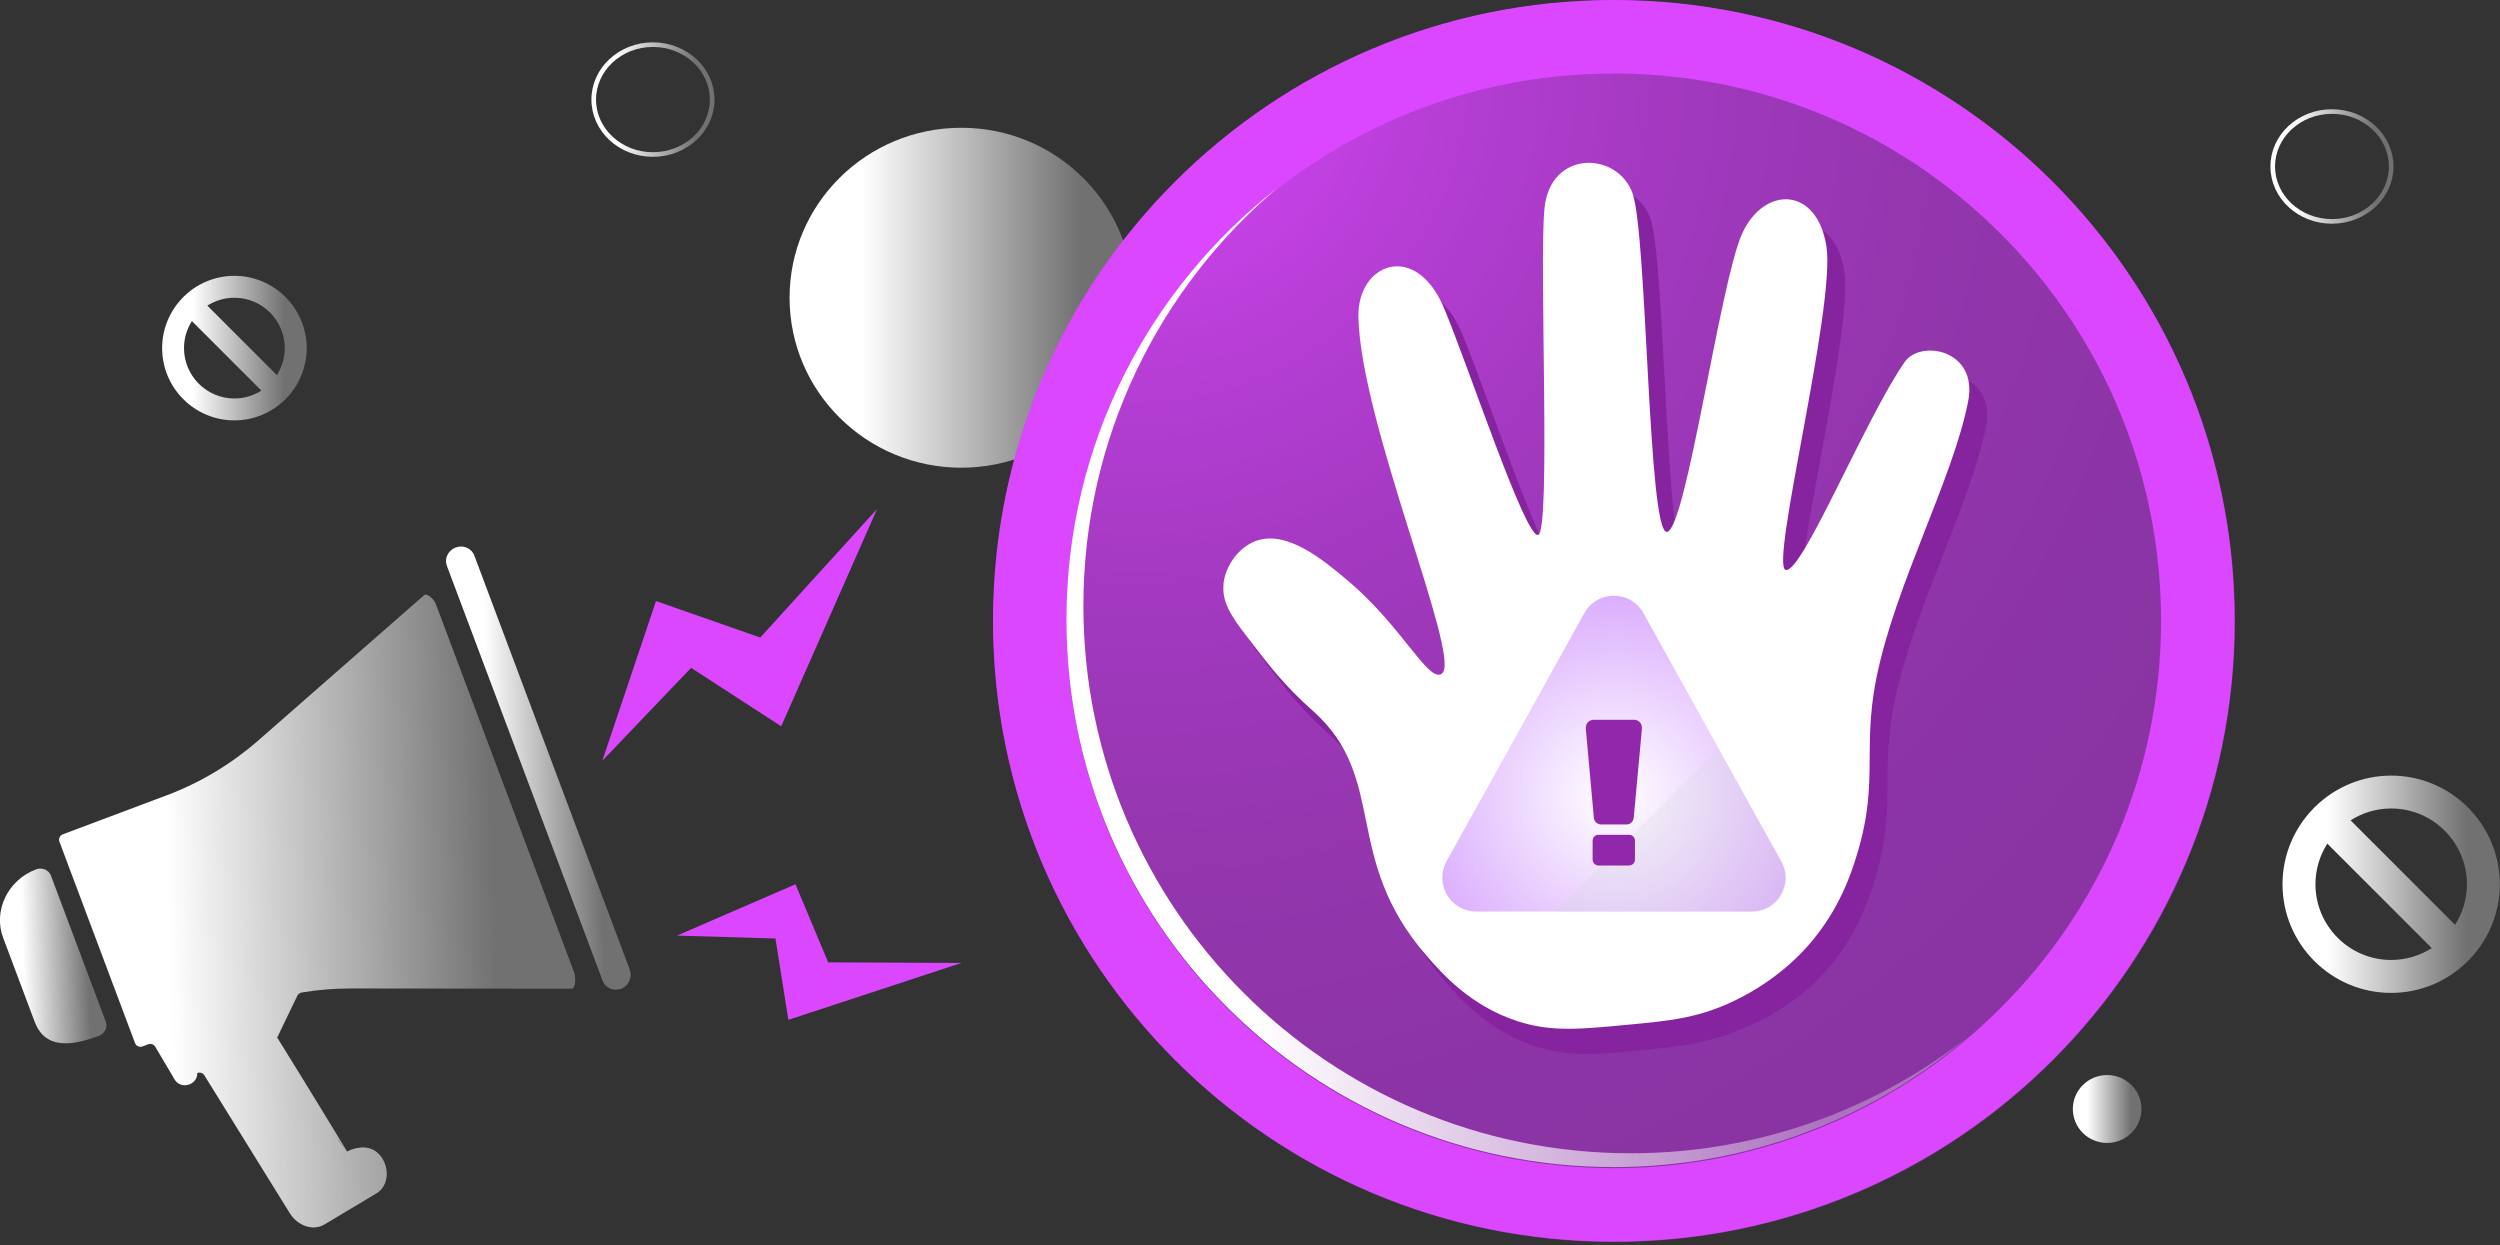 <svg width="542" height="270" viewBox="0 0 542 270" fill="none" xmlns="http://www.w3.org/2000/svg">
<rect x="0" y="0" width="542" height="270" fill="#333333" stroke="none"/>
<g clip-path="url(#clip0_813_544)">
<path d="M456.83 247.79C460.939 247.79 464.27 244.495 464.27 240.43C464.27 236.365 460.939 233.07 456.83 233.07C452.721 233.07 449.39 236.365 449.39 240.43C449.39 244.495 452.721 247.79 456.83 247.79Z" fill="url(#paint0_linear_813_544)"/>
<path d="M208.42 101.4C228.987 101.4 245.66 84.902 245.66 64.55C245.66 44.199 228.987 27.7 208.42 27.7C187.853 27.7 171.18 44.199 171.18 64.55C171.18 84.902 187.853 101.4 208.42 101.4Z" fill="url(#paint1_linear_813_544)"/>
<path d="M141.56 33.5C148.651 33.5 154.4 28.167 154.4 21.59C154.4 15.012 148.651 9.68 141.56 9.68C134.468 9.68 128.72 15.012 128.72 21.59C128.72 28.167 134.468 33.5 141.56 33.5Z" stroke="url(#paint2_linear_813_544)" stroke-miterlimit="10"/>
<path d="M505.57 48C512.661 48 518.41 42.667 518.41 36.09C518.41 29.512 512.661 24.18 505.57 24.18C498.479 24.18 492.73 29.512 492.73 36.09C492.73 42.667 498.479 48 505.57 48Z" stroke="url(#paint3_linear_813_544)" stroke-miterlimit="10"/>
<path d="M35.99 172.48C27.66 175.61 17.14 179.56 13.64 180.87C12.98 181.12 12.64 181.83 12.88 182.46L14.3 186.26L27.86 222.37L29.29 226.17C29.53 226.8 30.25 227.11 30.91 226.86L32.11 226.41C32.69 226.19 33.34 226.41 33.65 226.92L37.87 234.05C39.21 236.31 42.82 235.26 42.78 232.63C43.35 232.41 43.99 232.63 44.3 233.12L62.84 263.04C64.57 265.82 67.92 266.91 70.33 265.47L81.61 258.73C84.02 257.29 84.57 253.87 82.85 251.08C82.15 249.96 81.15 249.39 80.97 249.3C78.42 247.98 75.54 249.49 75.25 249.65C75.04 249.38 71.89 245.26 70.73 244.34C70.66 244.28 70.55 244.19 70.53 244.21C70.42 244.31 73.52 247.79 73.64 247.7C73.77 247.6 70.52 243.41 70.52 243.4C70.52 243.4 72.3 245.75 75.25 249.64C71.87 244.06 68.45 238.47 65 232.86C63.36 230.2 61.72 227.55 60.08 224.91C60.13 224.83 60.19 224.75 60.23 224.67L64.45 215.9C64.63 215.52 65 215.24 65.43 215.17C68.91 214.59 72.43 214.3 75.98 214.3C92.58 214.32 112 214.34 123.95 214.35C124.84 214.35 124.81 211.72 124.51 210.92L94.45 130.84C94.15 130.04 92.6 128.46 91.93 129.05C82.98 136.89 68.47 149.6 56.02 160.51C50.14 165.66 43.36 169.72 36 172.48H35.99Z" fill="url(#paint4_linear_813_544)"/>
<path d="M0.7 203.359L7.5 221.479C9.71 227.379 15.24 226.899 21.4 224.589H21.42C22.72 224.099 23.39 222.699 22.92 221.449L11.05 189.839C10.58 188.599 9.15 187.989 7.86 188.469H7.84C1.68 190.789 -1.53 197.449 0.69 203.349L0.7 203.359Z" fill="url(#paint5_linear_813_544)"/>
<path d="M101.21 118.74C100.47 118.43 99.61 118.39 98.79 118.7C97.12 119.33 96.3 121.12 96.88 122.66C101.01 133.66 126.71 202.11 130.76 212.9C130.76 212.9 130.766 212.9 130.78 212.9C131.09 213.55 131.63 214.04 132.28 214.31C132.92 214.59 133.67 214.65 134.4 214.45C136.24 213.94 137.16 211.89 136.52 210.17L102.83 120.43C102.54 119.65 101.93 119.05 101.2 118.74H101.21Z" fill="url(#paint6_linear_813_544)"/>
<path d="M349.94 269.27C424.272 269.27 484.53 209.012 484.53 134.68C484.53 60.348 424.272 0.09 349.94 0.09C275.608 0.09 215.35 60.348 215.35 134.68C215.35 209.012 275.608 269.27 349.94 269.27Z" fill="url(#paint7_radial_813_544)"/>
<path d="M269.12 132.01C269.52 128.1 272.38 124.11 276.09 122.72C282.87 120.18 290.9 126.94 296.11 131.33C307.54 140.96 313.23 152.82 316.2 151.62C316.37 151.55 316.53 151.43 316.67 151.25C320.24 146.64 298.8 96.81 298.37 74.05C298.16 62.52 310.78 57.57 316.93 72.21C322.18 84.68 334.5 122.01 337.33 121.4C340.15 120.79 337.53 62.56 338.71 50.62C339.98 37.74 354.63 38.26 357.82 47.38C361.01 56.52 361.14 121.27 365.28 120.73C369.44 120.19 376.83 66.25 381.61 55.96C386.39 45.68 397.75 45.84 399.83 58.75C401.93 71.66 387.44 128.24 391.02 128.99C394.6 129.75 408.29 96.13 416.8 83.91C420.24 78.96 432.73 81.22 430.58 92.36C427.33 109.19 414.7 132.24 410.66 152.49C407.35 169.09 411.8 175.73 405.39 193.96C404.1 197.62 401.51 204.14 395.71 210.61C388.95 218.16 381.46 221.43 377.69 223.04C370.25 226.2 364.23 226.82 357.14 227.55C347.46 228.55 340.49 229.34 332.75 226.78C322.66 223.44 316.61 216.64 313.01 212.46C294.71 191.22 304.95 174.2 288.49 159.52C282.23 153.94 279.43 150.27 273.83 142.94C270.73 138.88 268.74 135.84 269.14 132.04L269.12 132.01Z" fill="#86239F"/>
<path d="M349.87 0C275.54 0 215.28 60.26 215.28 134.59C215.28 208.92 275.54 269.18 349.87 269.18C424.2 269.18 484.46 208.92 484.46 134.59C484.46 60.26 424.2 0 349.87 0ZM349.87 253.25C284.34 253.25 231.21 200.13 231.21 134.59C231.21 69.05 284.33 15.94 349.87 15.94C377.2 15.94 402.37 25.18 422.43 40.71C450.47 62.41 468.52 96.4 468.52 134.6C468.52 200.13 415.4 253.26 349.86 253.26L349.87 253.25Z" fill="#DA47FE"/>
<path d="M265.25 126.59C265.65 122.68 268.51 118.69 272.22 117.3C279 114.76 287.03 121.52 292.24 125.91C303.67 135.54 309.36 147.4 312.33 146.2C312.5 146.13 312.66 146.01 312.8 145.83C316.37 141.22 294.93 91.389 294.5 68.629C294.29 57.099 306.91 52.15 313.06 66.79C318.31 79.26 330.63 116.59 333.46 115.98C336.28 115.37 333.66 57.139 334.84 45.2C336.11 32.319 350.76 32.84 353.95 41.959C357.14 51.099 357.27 115.85 361.41 115.31C365.57 114.77 372.96 60.83 377.74 50.539C382.52 40.26 393.88 40.419 395.96 53.33C398.06 66.24 383.57 122.82 387.15 123.57C390.73 124.33 404.42 90.71 412.93 78.49C416.37 73.54 428.86 75.799 426.71 86.939C423.46 103.77 410.83 126.82 406.79 147.07C403.48 163.67 407.93 170.31 401.52 188.54C400.28 192.07 397.69 198.58 391.84 205.19C390.26 206.97 384.44 213.27 374.59 217.62C367.41 220.78 361.68 221.33 353.27 222.13C342.86 223.12 336.32 223.82 328.88 221.36C318.79 218.02 312.74 211.22 309.14 207.04C290.84 185.8 301.08 168.78 284.62 154.1C278.36 148.52 275.56 144.85 269.96 137.52C266.86 133.46 264.87 130.42 265.27 126.62L265.25 126.59Z" fill="white"/>
<path d="M313.6 186.74L343.49 132.92C346.28 127.9 353.5 127.9 356.29 132.92L386.18 186.74C388.89 191.62 385.36 197.62 379.78 197.62H320.01C314.43 197.62 310.9 191.62 313.61 186.74H313.6Z" fill="url(#paint8_radial_813_544)"/>
<g style="mix-blend-mode:multiply" opacity="0.21">
<path d="M372.52 162.39C368.44 166.47 364.37 170.54 360.29 174.62C352.57 182.34 344.86 190.05 337.14 197.77H380.08C385.5 197.77 388.93 191.94 386.3 187.2L372.52 162.39Z" fill="#D0D2D3"/>
</g>
<path d="M345.55 177.3L343.81 158.08V157.72C343.81 156.8 344.56 156.05 345.48 156.05H354.29C355.21 156.05 355.96 156.8 355.96 157.72V158.08L354.19 177.3C354.11 178.12 353.43 178.75 352.6 178.75H347.14C346.32 178.75 345.63 178.12 345.55 177.3ZM345.28 186.36V182.26C345.28 181.55 345.85 180.98 346.56 180.98H353.18C353.89 180.98 354.46 181.55 354.46 182.26V186.36C354.46 187.07 353.89 187.64 353.18 187.64H346.56C345.85 187.64 345.28 187.07 345.28 186.36Z" fill="#9128AB"/>
<path d="M353.54 250.03C288.01 250.03 234.88 196.91 234.88 131.37C234.88 95.01 251.24 62.47 277 40.7C249.13 62.41 231.2 96.29 231.2 134.36C231.2 199.89 284.32 253.02 349.86 253.02C379.03 253.02 405.73 242.49 426.39 225.03C406.28 240.69 381 250.03 353.53 250.03H353.54Z" fill="url(#paint9_linear_813_544)"/>
<path d="M62.07 86.36C64.8 83.54 66.49 79.7 66.49 75.47C66.49 66.83 59.46 59.8 50.82 59.8C46.59 59.8 42.75 61.49 39.93 64.22C39.86 64.27 39.8 64.33 39.74 64.39C39.68 64.45 39.62 64.51 39.57 64.58C36.84 67.4 35.15 71.24 35.15 75.47C35.15 84.11 42.18 91.14 50.82 91.14C55.05 91.14 58.89 89.45 61.71 86.72C61.78 86.67 61.84 86.61 61.9 86.55C61.96 86.49 62.02 86.43 62.07 86.36ZM61.74 75.47C61.74 77.62 61.11 79.63 60.03 81.33L44.96 66.26C46.65 65.18 48.66 64.55 50.82 64.55C56.84 64.55 61.74 69.45 61.74 75.47ZM39.89 75.47C39.89 73.32 40.52 71.31 41.6 69.61L56.67 84.68C54.98 85.76 52.97 86.39 50.81 86.39C44.79 86.39 39.89 81.49 39.89 75.47Z" fill="url(#paint10_linear_813_544)"/>
<path d="M535.32 208.07C539.43 203.83 541.96 198.06 541.96 191.7C541.96 178.71 531.39 168.15 518.41 168.15C512.05 168.15 506.28 170.69 502.04 174.79C501.94 174.87 501.85 174.95 501.75 175.05C501.66 175.14 501.57 175.24 501.49 175.34C497.38 179.58 494.85 185.35 494.85 191.71C494.85 204.7 505.42 215.26 518.4 215.26C524.76 215.26 530.53 212.72 534.77 208.62C534.87 208.54 534.96 208.46 535.06 208.36C535.15 208.27 535.24 208.17 535.32 208.07ZM534.83 191.7C534.83 194.94 533.88 197.95 532.26 200.5L509.61 177.85C512.16 176.23 515.17 175.28 518.41 175.28C527.46 175.28 534.83 182.64 534.83 191.7ZM501.99 191.7C501.99 188.46 502.94 185.45 504.56 182.9L527.21 205.55C524.66 207.17 521.65 208.12 518.41 208.12C509.36 208.12 501.99 200.76 501.99 191.7Z" fill="url(#paint11_linear_813_544)"/>
<path d="M130.58 164.93L142.22 130.31L164.82 138.22L190.15 110.35L169.37 157.46L149.83 144.79L130.58 164.93Z" fill="#DA47FE"/>
<path d="M146.77 202.84L172.46 191.7L179.55 208.64L208.42 208.77L170.92 221.1L168.12 203.47L146.77 202.84Z" fill="#DA47FE"/>
</g>
<defs>
<linearGradient id="paint0_linear_813_544" x1="449.39" y1="240.43" x2="464.26" y2="240.43" gradientUnits="userSpaceOnUse">
<stop offset="0.21" stop-color="white"/>
<stop offset="0.85" stop-color="white" stop-opacity="0.3"/>
</linearGradient>
<linearGradient id="paint1_linear_813_544" x1="171.18" y1="64.55" x2="245.66" y2="64.55" gradientUnits="userSpaceOnUse">
<stop offset="0.21" stop-color="white"/>
<stop offset="0.85" stop-color="white" stop-opacity="0.3"/>
</linearGradient>
<linearGradient id="paint2_linear_813_544" x1="128.21" y1="21.59" x2="154.9" y2="21.59" gradientUnits="userSpaceOnUse">
<stop offset="0.21" stop-color="white"/>
<stop offset="0.85" stop-color="white" stop-opacity="0.3"/>
</linearGradient>
<linearGradient id="paint3_linear_813_544" x1="492.22" y1="36.09" x2="518.91" y2="36.09" gradientUnits="userSpaceOnUse">
<stop offset="0.21" stop-color="white"/>
<stop offset="0.85" stop-color="white" stop-opacity="0.3"/>
</linearGradient>
<linearGradient id="paint4_linear_813_544" x1="13.344" y1="199.474" x2="124.235" y2="196.182" gradientUnits="userSpaceOnUse">
<stop offset="0.21" stop-color="white"/>
<stop offset="0.85" stop-color="white" stop-opacity="0.3"/>
</linearGradient>
<linearGradient id="paint5_linear_813_544" x1="0.259" y1="207.585" x2="22.649" y2="206.92" gradientUnits="userSpaceOnUse">
<stop offset="0.21" stop-color="white"/>
<stop offset="0.85" stop-color="white" stop-opacity="0.3"/>
</linearGradient>
<linearGradient id="paint6_linear_813_544" x1="98.06" y1="167.066" x2="135.413" y2="165.957" gradientUnits="userSpaceOnUse">
<stop offset="0.21" stop-color="white"/>
<stop offset="0.85" stop-color="white" stop-opacity="0.3"/>
</linearGradient>
<radialGradient id="paint7_radial_813_544" cx="0" cy="0" r="1" gradientUnits="userSpaceOnUse" gradientTransform="translate(247.19 16.23) scale(313.53)">
<stop stop-color="#DB46FE"/>
<stop offset="0.05" stop-color="#D143F3"/>
<stop offset="0.2" stop-color="#B73ED6"/>
<stop offset="0.37" stop-color="#A239BF"/>
<stop offset="0.54" stop-color="#9436AE"/>
<stop offset="0.74" stop-color="#8B34A5"/>
<stop offset="1" stop-color="#8934A2"/>
</radialGradient>
<radialGradient id="paint8_radial_813_544" cx="0" cy="0" r="1" gradientUnits="userSpaceOnUse" gradientTransform="translate(350.1 172.59) scale(69.21 69.21)">
<stop stop-color="white"/>
<stop offset="0.63" stop-color="#DBAEFE"/>
<stop offset="0.69" stop-color="#D8AAFB"/>
<stop offset="0.76" stop-color="#D29FF4"/>
<stop offset="0.82" stop-color="#C78CE8"/>
<stop offset="0.87" stop-color="#B972D7"/>
<stop offset="0.93" stop-color="#A551C2"/>
<stop offset="0.99" stop-color="#8E28A8"/>
<stop offset="1" stop-color="#DBAEFE"/>
</radialGradient>
<linearGradient id="paint9_linear_813_544" x1="231.21" y1="146.86" x2="426.4" y2="146.86" gradientUnits="userSpaceOnUse">
<stop offset="0.21" stop-color="white"/>
<stop offset="0.85" stop-color="white" stop-opacity="0.3"/>
</linearGradient>
<linearGradient id="paint10_linear_813_544" x1="35.14" y1="75.47" x2="66.48" y2="75.47" gradientUnits="userSpaceOnUse">
<stop offset="0.21" stop-color="white"/>
<stop offset="0.85" stop-color="white" stop-opacity="0.3"/>
</linearGradient>
<linearGradient id="paint11_linear_813_544" x1="494.86" y1="191.7" x2="541.96" y2="191.7" gradientUnits="userSpaceOnUse">
<stop offset="0.21" stop-color="white"/>
<stop offset="0.85" stop-color="white" stop-opacity="0.3"/>
</linearGradient>
<clipPath id="clip0_813_544">
<rect width="541.96" height="269.28" fill="white"/>
</clipPath>
</defs>
</svg>
